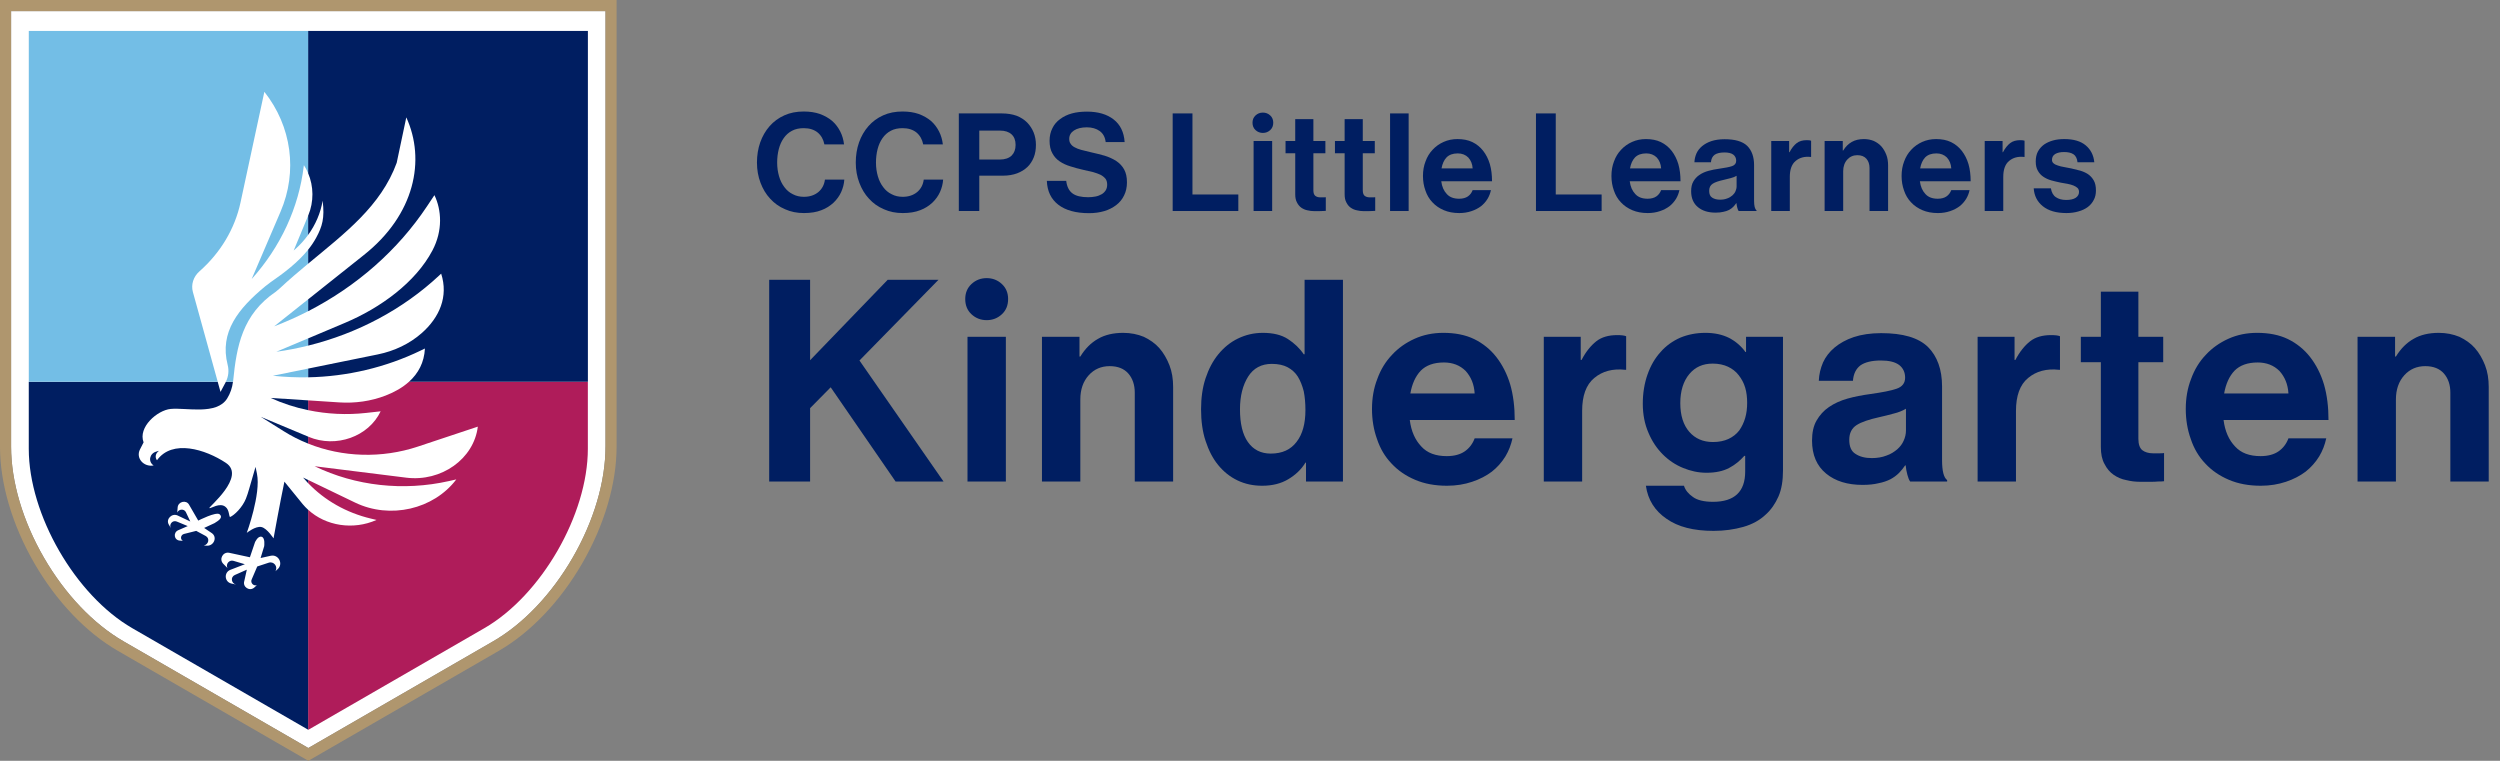 <?xml version="1.0" encoding="UTF-8"?><svg id="Layer_2" xmlns="http://www.w3.org/2000/svg" viewBox="0 0 709.026 215.771"><rect x="0" y="0" width="709.026" height="215.771" fill="#808080" stroke="none"/><defs><style>.cls-1{fill:#73bee6;}.cls-2{fill:#fff;}.cls-3{fill:#001e61;}.cls-4{fill:#af966e;}.cls-5{fill:#af1c5a;}</style></defs><g id="Layer_1-2"><g id="Page-1"><g id="logo"><path id="Path" class="cls-2" d="M171.724,126.666c0,9.908-3.296,21.083-9.287,31.451-5.985,10.374-14.011,18.812-22.588,23.766l-52.408,30.259-2.501-1.449-49.907-28.81c-8.577-4.954-16.603-13.391-22.595-23.766-5.992-10.374-9.287-21.543-9.287-31.451V3.149h168.575v123.517Z"/><path id="Path-2" class="cls-5" d="M115.999,108.265c-1.812,1.637-4.076,2.933-6.647,3.923-4.159,1.602-8.674,2.23-13.14,1.937l-8.828-.578v2.78c5.365,1.122,10.946,1.4,16.499.78l4.076-.453c-3.421,7.197-12.667,10.486-20.4,7.253l-.181-.077v1.979c9.719,3.888,20.874,4.264,31.151.843l16.986-5.651c-1.108,9.141-10.346,15.718-20.31,14.471l-25.974-3.24c11.615,5.616,25.159,7.114,38.063,4.215l2.125-.481h0c-6.438,8.507-18.798,11.343-28.684,6.584l-13.349-6.431v.899c4.675,4.898,10.869,8.417,17.829,10.068l1.575.376c-6.626,2.961-14.408,1.707-19.404-2.891v62.372l.063.035,49.907-28.81c16.157-9.322,29.367-32.224,29.367-50.882v-19.035h-50.722v.014Z"/><g id="Group"><path id="Path-3" class="cls-3" d="M87.377,125.802v-1.979l-13.419-5.609,6.494,4.069c2.195,1.386,4.522,2.557,6.926,3.519Z"/><path id="Path-4" class="cls-3" d="M87.377,113.547l-10.625-.69c3.386,1.547,6.953,2.703,10.625,3.47v-2.78Z"/><path id="Path-5" class="cls-3" d="M87.377,137.026v-.899l-1.435-.69c.46.543.941,1.073,1.435,1.589Z"/><path id="Path-6" class="cls-3" d="M87.377,8.779v40.313c1.609,3.762,1.651,8.145.063,11.963l-.063.16v5.421c2.118-2.919,3.546-6.222,4.125-9.705.627,4.926-.125,7.33-1.812,10.458-.655,1.212-1.435,2.355-2.306,3.442v3.964c10.465-8.688,20.644-16.345,25.124-28.615l2.724-12.89c5.511,12.033,2.487,27.577-12.109,39.094l-15.739,12.52v3.365c13.802-7.086,25.459-17.328,33.729-29.771l2.097-3.149c2.014,4.18,2.432,9.991-.564,15.683-4.773,9.051-14.736,16.283-24.741,20.505l-10.514,4.438v2.048c14.004-3.456,26.845-10.277,37.108-19.836l.62-.578c2.097,6.507-.467,12.409-5.511,16.861-3.442,3.038-7.776,5.093-12.43,6.041l-19.787,4.027v2.473c11.064-.216,22.017-2.794,31.931-7.594l1.191-.578h0c-.202,3.964-1.874,7.058-4.501,9.427h50.722V8.779h-79.358Z"/><polygon id="Path-7" class="cls-3" points="87.412 136.142 87.412 136.142 87.377 136.128 87.412 136.142"/><path id="Shape" class="cls-3" d="M85.824,142.949l-5.163-6.347c-1.15,5.393-3.08,16.074-3.08,16.074.118.237-1.777-2.85-3.442-3.205-1.658-.355-4.153,1.658-4.153,1.658,0,0,4.062-11.064,2.891-16.763l-.404-1.958-1.902,6.556-.007-.007c-.16.592-.446,1.54-.822,2.473-1.003,2.494-3.309,4.724-4.508,5.205-.32-.202-.209-2.048-1.247-2.85-1.63-1.421-4.215.523-4.626.327-.376-.181,10.542-8.96,4.717-12.827-5.832-3.867-15.217-6.779-19.557-.752-.55-.718-.467-1.7.209-2.348l.341-.334-.78.23c-1.923.564-2.348,2.878-.718,3.93-2.864.509-5.114-2.118-3.881-4.536l1.031-2.021c-1.644-4.306,3.902-9.106,7.664-9.476,4.438-.432,13.057,1.832,16.046-2.982.899-1.449,1.435-3.059,1.637-4.71h-2.021c-.035.077-.07.153-.105.223l-1.407,2.641-.794-2.864H8.159v19.007c0,18.659,13.217,41.56,29.381,50.882l49.844,28.775v-62.372h0c-.557-.509-1.08-1.045-1.561-1.63ZM60.846,148.362l-2.947,1.366,2.16,1.463c1.679,1.136.599,3.741-1.484,3.574l-.787-.063c1.4-.251,1.77-2.034.564-2.682l-2.703-1.456-3.442.864c-.968.244-1.184,1.484-.341,1.951l-.85-.056c-1.672-.105-1.993-2.292-.439-2.961l2.668-1.157-3.107-1.289c-1.191-.495-2.292.808-1.672,1.881l-.599-1.031c-.899-1.54.899-3.337,2.543-2.55l3.553,1.686.028.035-1.268-2.682c-.474-1.003-1.986-.934-2.453.111l.118-1.477c.139-1.637,2.397-2.188,3.212-.787l2.627,4.543s5.093-2.62,6.076-1.777c.975.836-.091,1.686-1.456,2.494ZM78.738,161.433l-.641.578c.822-1.296-.432-2.898-1.888-2.425l-3.254,1.073-1.54,3.595c-.509.948.397,2.034,1.421,1.707l-.676.634c-1.331,1.247-3.442-.105-2.871-1.832l.711-3.198-3.407,1.512c-1.303.578-1.01,2.418.376,2.71l-1.331-.286c-1.986-.425-2.195-3.17-.3-3.895l4.083-1.575h.049l-3.247-.968c-1.212-.362-2.271.892-1.721,2.027l-1.177-1.184c-1.303-1.31-.098-3.512,1.707-3.121l5.839,1.261,1.442-4.257c.014-.014.808-1.853,1.874-1.561,1.066.293.746,2.585.732,2.689l-1.017,3.344,2.857-.634c2.237-.495,3.665,2.285,1.979,3.804Z"/></g><g id="Group-2"><path id="Path-8" class="cls-1" d="M87.377,98.023v-2.062l-9.009,3.804c3.052-.418,6.055-1.01,9.009-1.742Z"/><path id="Path-9" class="cls-1" d="M83.643,70.746c1.421-1.247,2.662-2.634,3.734-4.111v-5.421l-4.083,9.838.348-.307Z"/><path id="Path-10" class="cls-1" d="M66.085,108.265c.007-.084.028-.167.042-.258.975-9.824,2.592-18.84,12.116-25.284l1.108-.941c2.634-2.459,5.337-4.759,8.026-6.988v-3.964c-2.864,3.567-6.744,6.528-10.688,9.246l-1.498,1.15c-7.539,6.271-13.022,12.91-10.618,22.288.404,1.589.223,3.254-.509,4.752h2.021Z"/><path id="Path-11" class="cls-1" d="M87.377,88.262v-3.365l-9.622,7.657c3.303-1.261,6.514-2.696,9.622-4.292Z"/><path id="Path-12" class="cls-1" d="M54.707,82.828c-.578-2.097.125-4.341,1.853-5.866,5.978-5.274,10.047-12.088,11.642-19.488l6.772-31.437c7.755,9.81,9.483,22.595,4.591,34.001l-8.187,19.097h0c8.228-9.162,13.363-20.282,14.764-31.973l.042-.32c.467.711.864,1.463,1.198,2.243V8.779H8.166v99.48h53.579l-7.037-25.431Z"/><path id="Path-13" class="cls-1" d="M87.377,107.004v-2.473l-9.984,2.034c3.323.362,6.654.502,9.984.439Z"/></g><path id="Shape-2" class="cls-4" d="M0,0v126.666c0,10.451,3.449,22.184,9.712,33.025,6.264,10.848,14.694,19.697,23.745,24.915l49.907,28.81,4.076,2.355,53.99-31.165c9.051-5.219,17.481-14.067,23.738-24.915,6.257-10.841,9.705-22.574,9.705-33.025V0H0ZM171.724,126.666c0,9.908-3.296,21.083-9.287,31.451-5.985,10.374-14.011,18.812-22.588,23.766l-52.408,30.259-2.501-1.449-49.907-28.81c-8.577-4.954-16.603-13.391-22.595-23.766-5.992-10.374-9.287-21.543-9.287-31.451V3.149h168.575v123.517Z"/></g></g><path class="cls-3" d="M229.752,79.36v22.801l22.001-22.801h14.4l-22.4,22.881,23.84,34.32h-13.6l-18.4-26.721-5.841,5.92v20.801h-11.6v-57.201h11.6Z"/><path class="cls-3" d="M275.512,80.559c1.2-1.119,2.641-1.68,4.32-1.68s3.12.561,4.32,1.68c1.2,1.121,1.76,2.561,1.76,4.24,0,1.761-.56,3.201-1.76,4.32-1.2,1.12-2.64,1.68-4.32,1.68s-3.12-.56-4.32-1.68c-1.199-1.119-1.76-2.56-1.76-4.32,0-1.68.561-3.119,1.76-4.24ZM285.272,95.52v41.041h-10.88v-41.041h10.88Z"/><path class="cls-3" d="M306.392,101.12c1.36-2.239,3.04-3.92,5.04-5.039,1.92-1.121,4.32-1.681,7.12-1.681,2.16,0,4.08.4,5.84,1.12,1.681.801,3.2,1.84,4.4,3.2s2.16,3.04,2.88,4.88c.721,1.84,1.04,3.92,1.04,6.16v26.801h-10.88v-25.201c0-2.239-.641-4.08-1.84-5.439-1.2-1.359-2.96-2.08-5.28-2.08-2.4,0-4.4.88-5.92,2.561-1.601,1.76-2.4,4.08-2.4,6.879v23.281h-10.88v-41.041h10.64v5.6h.24Z"/><path class="cls-3" d="M350.951,136.241c-2.159-1.039-3.92-2.48-5.439-4.32-1.521-1.84-2.721-4.16-3.601-6.879-.88-2.641-1.279-5.681-1.279-8.961,0-3.2.399-6.16,1.279-8.801.88-2.64,2.08-4.959,3.681-6.879,1.52-1.841,3.359-3.361,5.52-4.4,2.16-1.041,4.48-1.601,7.04-1.601,2.881,0,5.28.56,7.12,1.761,1.841,1.199,3.36,2.64,4.48,4.319h.24v-21.12h10.88v57.201h-10.48v-5.36h-.159c-1.2,2.001-2.881,3.521-4.881,4.72-2,1.201-4.479,1.841-7.359,1.841-2.561,0-4.881-.479-7.041-1.521ZM367.752,125.281c1.68-2.16,2.48-5.2,2.48-8.96,0-2-.16-3.76-.48-5.36-.4-1.601-.96-2.96-1.68-4.16-.721-1.12-1.681-2-2.88-2.64-1.2-.641-2.721-.961-4.48-.961-2.96,0-5.2,1.201-6.721,3.601-1.52,2.399-2.319,5.521-2.319,9.28,0,4,.72,7.12,2.24,9.28,1.52,2.16,3.68,3.28,6.479,3.28,3.28,0,5.681-1.12,7.36-3.36Z"/><path class="cls-3" d="M401.352,136.081c-2.641-1.119-4.881-2.64-6.721-4.64-1.84-1.92-3.2-4.24-4.08-6.88-.96-2.641-1.439-5.521-1.439-8.561s.479-5.92,1.52-8.561c.96-2.64,2.32-4.88,4.16-6.8,1.76-1.92,3.92-3.44,6.4-4.56,2.479-1.121,5.2-1.681,8.16-1.681,3.28,0,6.24.56,8.72,1.761,2.48,1.199,4.641,2.959,6.32,5.119s3.04,4.801,3.92,7.761c.88,3.04,1.28,6.399,1.28,10.08h-29.761c.4,3.2,1.521,5.681,3.28,7.521,1.68,1.84,4.08,2.72,7.2,2.72,2.16,0,3.84-.479,5.12-1.36,1.28-.88,2.24-2.16,2.8-3.68h10.721c-.4,1.84-1.04,3.52-2,5.12-1.04,1.681-2.32,3.12-3.841,4.319-1.6,1.201-3.439,2.16-5.6,2.881-2.16.72-4.48,1.12-7.12,1.12-3.44,0-6.4-.56-9.04-1.681ZM402.951,105.12c-1.521,1.601-2.48,3.761-2.96,6.48h18.24c-.16-2.64-1.04-4.72-2.56-6.4-1.601-1.6-3.681-2.399-6.16-2.399-2.881,0-5.04.8-6.561,2.319Z"/><path class="cls-3" d="M448.551,102.081c1.2-2.32,2.641-4.08,4.16-5.28,1.521-1.2,3.521-1.761,5.92-1.761,1.12,0,2,.08,2.561.32v9.521h-.24c-3.6-.399-6.48.399-8.8,2.319-2.32,1.921-3.44,5.041-3.44,9.361v20h-10.88v-41.041h10.479v6.561h.24Z"/><path class="cls-3" d="M472.63,147.122c-3.28-2.24-5.28-5.36-5.84-9.36h10.8c.4,1.28,1.28,2.319,2.561,3.2,1.199.88,3.12,1.359,5.68,1.359,6.08,0,9.12-2.88,9.12-8.561v-4.479h-.24c-1.199,1.36-2.64,2.56-4.319,3.44-1.681.88-3.761,1.359-6.4,1.359-2.32,0-4.48-.479-6.641-1.359-2.16-.881-4.08-2.16-5.76-3.84-1.68-1.681-3.04-3.681-4.08-6.16-1.04-2.4-1.6-5.121-1.6-8.24,0-3.041.479-5.84,1.359-8.32s2.08-4.561,3.681-6.32c1.52-1.76,3.439-3.12,5.6-4.08,2.16-.881,4.48-1.36,7.12-1.36,2.561,0,4.8.479,6.721,1.44,1.84.96,3.439,2.32,4.64,4h.16v-4.32h10.48v37.921c0,2.88-.4,5.36-1.28,7.36s-2.08,3.76-3.601,5.12c-1.68,1.601-3.84,2.8-6.399,3.521-2.561.719-5.36,1.119-8.4,1.119-5.681,0-10.08-1.119-13.36-3.439ZM490.23,124.481c1.2-.561,2.24-1.36,3.04-2.4.72-1.04,1.28-2.16,1.68-3.52.4-1.36.561-2.801.561-4.32s-.16-2.961-.561-4.32c-.399-1.359-1.04-2.48-1.84-3.52-.8-1.041-1.84-1.84-3.04-2.4s-2.641-.881-4.32-.881c-2.8,0-4.96.961-6.64,2.961-1.681,2-2.561,4.8-2.561,8.24,0,3.52.88,6.24,2.561,8.16,1.68,1.92,3.92,2.88,6.72,2.88,1.68,0,3.2-.319,4.4-.88Z"/><path class="cls-3" d="M540.95,134.641c-.24-.881-.399-1.76-.479-2.641h-.16c-.561.801-1.12,1.521-1.761,2.16-.72.721-1.52,1.28-2.399,1.76-.96.48-2.08.881-3.36,1.121-1.28.319-2.8.479-4.56.479-4.24,0-7.681-1.04-10.32-3.2-2.641-2.16-4-5.279-4-9.359,0-2.24.399-4.16,1.279-5.681s2-2.8,3.521-3.841c1.52-1.039,3.28-1.84,5.28-2.399s4.08-.96,6.399-1.28c3.44-.48,5.921-.96,7.521-1.52,1.601-.561,2.4-1.6,2.4-3.121s-.561-2.719-1.681-3.6c-1.199-.88-2.88-1.279-5.2-1.279-2.56,0-4.479.479-5.76,1.359-1.28.961-2,2.4-2.16,4.4h-9.68c.08-1.84.479-3.52,1.199-5.2.721-1.601,1.841-3.04,3.28-4.24,1.44-1.2,3.28-2.239,5.44-2.96s4.8-1.12,7.76-1.12c6.16,0,10.561,1.28,13.28,3.921,2.641,2.639,4.001,6.399,4.001,11.199v20.881c0,3.12.479,4.96,1.439,5.68v.4h-10.48c-.319-.4-.56-1.04-.8-1.92ZM535.03,129.201c1.2-.399,2.16-1.04,3.04-1.76.8-.72,1.44-1.521,1.84-2.479.4-.881.641-1.841.641-2.881v-6.16c-.961.561-2.08,1.04-3.44,1.36-1.36.399-2.8.72-4.16,1.04-2.88.64-5.04,1.359-6.4,2.24-1.36.88-2.08,2.24-2.08,4.16s.561,3.279,1.76,4c1.2.8,2.721,1.199,4.641,1.199,1.52,0,2.96-.24,4.16-.72Z"/><path class="cls-3" d="M571.589,102.081c1.2-2.32,2.641-4.08,4.16-5.28,1.521-1.2,3.521-1.761,5.92-1.761,1.12,0,2,.08,2.561.32v9.521h-.24c-3.601-.399-6.48.399-8.8,2.319-2.32,1.921-3.44,5.041-3.44,9.361v20h-10.88v-41.041h10.479v6.561h.24Z"/><path class="cls-3" d="M595.827,95.52v-12.801h10.641v12.801h7.04v7.2h-7.04v21.761c0,1.52.4,2.64,1.12,3.199.72.561,1.76.881,2.96.881h2.08c.4,0,.72,0,1.12-.08v8c-.561.08-1.12.08-1.76.08-.561.08-1.28.08-2.16.08h-2.881c-1.359,0-2.64-.16-3.92-.48-1.359-.24-2.56-.8-3.6-1.52-1.04-.721-1.92-1.76-2.561-3.04-.72-1.28-1.04-2.88-1.04-4.8v-24.081h-5.68v-7.2h5.68Z"/><path class="cls-3" d="M632.148,136.081c-2.641-1.119-4.881-2.64-6.721-4.64-1.84-1.92-3.2-4.24-4.08-6.88-.96-2.641-1.439-5.521-1.439-8.561s.479-5.92,1.52-8.561c.96-2.64,2.32-4.88,4.16-6.8,1.76-1.92,3.92-3.44,6.4-4.56,2.479-1.121,5.2-1.681,8.16-1.681,3.28,0,6.24.56,8.72,1.761,2.48,1.199,4.641,2.959,6.32,5.119s3.04,4.801,3.92,7.761c.88,3.04,1.28,6.399,1.28,10.08h-29.761c.4,3.2,1.521,5.681,3.28,7.521,1.68,1.84,4.08,2.72,7.2,2.72,2.16,0,3.84-.479,5.12-1.36,1.28-.88,2.24-2.16,2.8-3.68h10.721c-.4,1.84-1.04,3.52-2,5.12-1.04,1.681-2.32,3.12-3.841,4.319-1.6,1.201-3.439,2.16-5.6,2.881-2.16.72-4.48,1.12-7.12,1.12-3.44,0-6.4-.56-9.04-1.681ZM633.748,105.12c-1.521,1.601-2.48,3.761-2.96,6.48h18.24c-.16-2.64-1.04-4.72-2.56-6.4-1.601-1.6-3.681-2.399-6.16-2.399-2.881,0-5.04.8-6.561,2.319Z"/><path class="cls-3" d="M679.507,101.12c1.36-2.239,3.04-3.92,5.04-5.039,1.92-1.121,4.32-1.681,7.12-1.681,2.16,0,4.08.4,5.84,1.12,1.681.801,3.2,1.84,4.4,3.2s2.16,3.04,2.88,4.88c.721,1.84,1.04,3.92,1.04,6.16v26.801h-10.88v-25.201c0-2.239-.641-4.08-1.84-5.439-1.2-1.359-2.96-2.08-5.28-2.08-2.4,0-4.4.88-5.92,2.561-1.601,1.76-2.4,4.08-2.4,6.879v23.281h-10.88v-41.041h10.64v5.6h.24Z"/><path class="cls-3" d="M222.655,59.34c-1.664-.697-3.058-1.703-4.219-2.98-1.2-1.278-2.091-2.788-2.749-4.529-.658-1.742-1.007-3.64-1.007-5.73,0-2.051.31-3.948.93-5.729.619-1.742,1.51-3.291,2.671-4.607,1.123-1.277,2.517-2.322,4.181-3.058,1.626-.735,3.445-1.084,5.497-1.084,1.703,0,3.213.232,4.568.696,1.354.504,2.516,1.162,3.483,1.975.968.852,1.704,1.858,2.284,2.98.581,1.123.93,2.361,1.084,3.678h-5.574c-.271-1.393-.891-2.516-1.897-3.367-1.006-.813-2.322-1.239-3.948-1.239-1.277,0-2.4.232-3.329.735-.968.504-1.742,1.2-2.361,2.091-.619.89-1.084,1.897-1.394,3.097-.31,1.2-.465,2.478-.465,3.832,0,1.434.193,2.711.542,3.91.349,1.2.852,2.207,1.51,3.059.658.891,1.433,1.549,2.4,2.013.929.503,1.975.735,3.136.735,1.664,0,3.02-.465,4.104-1.354,1.045-.891,1.664-2.052,1.857-3.522h5.497c-.077,1.238-.387,2.4-.89,3.522-.504,1.122-1.239,2.129-2.168,3.02-.968.89-2.091,1.626-3.445,2.129-1.355.542-3.02.813-4.955.813s-3.717-.349-5.343-1.084Z"/><path class="cls-3" d="M250.679,59.34c-1.664-.697-3.058-1.703-4.219-2.98-1.2-1.278-2.091-2.788-2.749-4.529-.658-1.742-1.007-3.64-1.007-5.73,0-2.051.31-3.948.93-5.729.619-1.742,1.51-3.291,2.671-4.607,1.123-1.277,2.517-2.322,4.181-3.058,1.626-.735,3.445-1.084,5.497-1.084,1.703,0,3.213.232,4.568.696,1.354.504,2.516,1.162,3.483,1.975.968.852,1.704,1.858,2.284,2.98.581,1.123.93,2.361,1.084,3.678h-5.574c-.271-1.393-.891-2.516-1.897-3.367-1.006-.813-2.322-1.239-3.948-1.239-1.277,0-2.4.232-3.329.735-.968.504-1.742,1.2-2.361,2.091-.619.89-1.084,1.897-1.394,3.097-.31,1.2-.465,2.478-.465,3.832,0,1.434.193,2.711.542,3.91.349,1.2.852,2.207,1.51,3.059.658.891,1.433,1.549,2.4,2.013.929.503,1.975.735,3.136.735,1.664,0,3.02-.465,4.104-1.354,1.045-.891,1.664-2.052,1.857-3.522h5.497c-.077,1.238-.387,2.4-.89,3.522-.504,1.122-1.239,2.129-2.168,3.02-.968.89-2.091,1.626-3.445,2.129-1.355.542-3.02.813-4.955.813s-3.717-.349-5.343-1.084Z"/><path class="cls-3" d="M284.083,32.165c1.626,0,3.02.232,4.22.658,1.2.465,2.207,1.123,3.02,1.936.774.812,1.394,1.742,1.819,2.787s.658,2.245.658,3.523c0,1.315-.193,2.516-.619,3.561-.426,1.084-1.045,2.014-1.819,2.748-.813.775-1.781,1.355-2.903,1.781-1.161.426-2.478.658-3.91.658h-6.813v10.026h-5.807v-27.679h12.155ZM283.541,45.249c1.472,0,2.594-.387,3.368-1.122.735-.735,1.123-1.742,1.123-3.02,0-1.316-.388-2.323-1.161-3.02-.774-.696-1.858-1.046-3.252-1.046h-5.885v8.207h5.807Z"/><path class="cls-3" d="M300.146,58.063c-2.052-1.588-3.136-3.833-3.252-6.775h5.497c.193,1.665.812,2.865,1.78,3.562.968.734,2.478,1.084,4.452,1.084.735,0,1.394-.078,2.052-.194s1.2-.349,1.703-.619.891-.658,1.2-1.122c.271-.427.426-.969.426-1.627s-.155-1.238-.465-1.664c-.349-.426-.812-.812-1.394-1.123-.58-.271-1.316-.541-2.129-.773-.852-.194-1.819-.426-2.864-.658-1.239-.271-2.439-.619-3.562-.969-1.162-.348-2.168-.812-3.02-1.393-.891-.581-1.588-1.355-2.091-2.285-.542-.928-.812-2.129-.812-3.561,0-1.355.271-2.555.812-3.601.503-1.045,1.238-1.896,2.207-2.594.929-.696,2.051-1.239,3.329-1.587,1.277-.349,2.709-.504,4.258-.504,3.136,0,5.652.736,7.549,2.207s2.942,3.6,3.136,6.426h-5.381c-.155-1.393-.735-2.438-1.703-3.135-.968-.697-2.207-1.045-3.64-1.045-1.51,0-2.748.309-3.639.89s-1.354,1.394-1.354,2.361c0,.581.116,1.046.387,1.394.232.387.619.736,1.123,1.007.503.271,1.122.542,1.858.735.735.193,1.625.426,2.671.658,1.432.31,2.748.658,4.025,1.006,1.239.388,2.323.891,3.291,1.51.929.62,1.664,1.395,2.206,2.361.542.969.813,2.168.813,3.678,0,1.395-.271,2.633-.813,3.717-.542,1.123-1.277,2.014-2.245,2.748-.968.736-2.09,1.316-3.406,1.703-1.316.388-2.749.581-4.297.581-3.755,0-6.658-.812-8.71-2.399Z"/><path class="cls-3" d="M338.194,32.165v22.994h13.007v4.685h-18.62v-27.679h5.613Z"/><path class="cls-3" d="M356.075,32.745c.581-.541,1.277-.812,2.091-.812s1.51.271,2.09.812c.581.543.852,1.239.852,2.053,0,.852-.271,1.548-.852,2.09-.58.542-1.277.812-2.09.812s-1.51-.271-2.091-.812c-.58-.542-.852-1.238-.852-2.09,0-.813.271-1.51.852-2.053ZM360.798,39.985v19.858h-5.265v-19.858h5.265Z"/><path class="cls-3" d="M367.339,39.985v-6.194h5.149v6.194h3.406v3.483h-3.406v10.53c0,.734.193,1.277.542,1.548.348.271.852.426,1.432.426h1.007c.193,0,.349,0,.542-.038v3.871c-.271.038-.542.038-.852.038-.271.038-.619.038-1.045.038h-1.394c-.658,0-1.278-.076-1.897-.231-.658-.116-1.238-.388-1.742-.735-.503-.349-.929-.852-1.238-1.471-.349-.62-.504-1.395-.504-2.323v-11.652h-2.748v-3.483h2.748Z"/><path class="cls-3" d="M381.351,39.985v-6.194h5.149v6.194h3.406v3.483h-3.406v10.53c0,.734.193,1.277.542,1.548.348.271.852.426,1.432.426h1.007c.193,0,.349,0,.542-.038v3.871c-.271.038-.542.038-.852.038-.271.038-.619.038-1.045.038h-1.394c-.658,0-1.278-.076-1.897-.231-.658-.116-1.238-.388-1.742-.735-.503-.349-.929-.852-1.238-1.471-.349-.62-.504-1.395-.504-2.323v-11.652h-2.748v-3.483h2.748Z"/><path class="cls-3" d="M399.505,32.165v27.679h-5.266v-27.679h5.266Z"/><path class="cls-3" d="M409.49,59.611c-1.277-.542-2.361-1.277-3.252-2.245-.89-.93-1.548-2.052-1.974-3.329-.465-1.277-.697-2.671-.697-4.142s.232-2.865.735-4.143c.465-1.277,1.123-2.361,2.014-3.291.852-.929,1.896-1.664,3.097-2.206s2.517-.813,3.948-.813c1.588,0,3.02.271,4.22.852,1.2.581,2.245,1.433,3.059,2.479.812,1.045,1.471,2.322,1.896,3.754.426,1.472.619,3.098.619,4.879h-14.4c.193,1.548.735,2.748,1.587,3.639.813.891,1.975,1.316,3.484,1.316,1.045,0,1.858-.232,2.478-.658s1.084-1.046,1.354-1.781h5.188c-.193.891-.503,1.703-.968,2.478-.503.813-1.122,1.51-1.858,2.091-.773.58-1.664,1.045-2.709,1.393-1.046.35-2.168.543-3.445.543-1.665,0-3.098-.271-4.375-.813ZM410.265,44.629c-.735.774-1.2,1.82-1.433,3.136h8.826c-.077-1.277-.503-2.284-1.238-3.097-.774-.774-1.781-1.162-2.98-1.162-1.395,0-2.439.388-3.175,1.123Z"/><path class="cls-3" d="M441.229,32.165v22.994h13.007v4.685h-18.62v-27.679h5.613Z"/><path class="cls-3" d="M462.944,59.611c-1.277-.542-2.361-1.277-3.252-2.245-.89-.93-1.548-2.052-1.974-3.329-.465-1.277-.697-2.671-.697-4.142s.232-2.865.735-4.143c.465-1.277,1.123-2.361,2.014-3.291.852-.929,1.896-1.664,3.097-2.206s2.517-.813,3.948-.813c1.588,0,3.02.271,4.22.852,1.2.581,2.245,1.433,3.059,2.479.812,1.045,1.471,2.322,1.896,3.754.426,1.472.619,3.098.619,4.879h-14.4c.193,1.548.735,2.748,1.587,3.639.813.891,1.975,1.316,3.484,1.316,1.045,0,1.858-.232,2.478-.658s1.084-1.046,1.354-1.781h5.188c-.193.891-.503,1.703-.968,2.478-.503.813-1.122,1.51-1.858,2.091-.773.58-1.664,1.045-2.709,1.393-1.046.35-2.168.543-3.445.543-1.665,0-3.098-.271-4.375-.813ZM463.719,44.629c-.735.774-1.2,1.82-1.433,3.136h8.826c-.077-1.277-.503-2.284-1.238-3.097-.774-.774-1.781-1.162-2.98-1.162-1.395,0-2.439.388-3.175,1.123Z"/><path class="cls-3" d="M492.711,58.915c-.116-.426-.193-.852-.232-1.277h-.077c-.271.387-.542.734-.853,1.045-.348.348-.735.619-1.161.852-.464.232-1.006.426-1.626.542-.619.155-1.354.231-2.206.231-2.052,0-3.717-.502-4.994-1.548-1.277-1.045-1.936-2.555-1.936-4.529,0-1.084.193-2.013.619-2.749.426-.734.968-1.354,1.704-1.857.735-.504,1.587-.891,2.555-1.162.968-.271,1.975-.464,3.097-.619,1.665-.232,2.865-.465,3.639-.735.774-.271,1.162-.774,1.162-1.51s-.271-1.315-.813-1.741c-.58-.426-1.394-.62-2.517-.62-1.238,0-2.167.232-2.787.658-.619.465-.968,1.161-1.045,2.13h-4.684c.038-.891.231-1.704.58-2.518.349-.773.891-1.471,1.587-2.051.697-.581,1.588-1.084,2.633-1.433s2.322-.542,3.755-.542c2.98,0,5.11.619,6.426,1.896,1.278,1.277,1.937,3.098,1.937,5.42v10.104c0,1.51.231,2.4.696,2.749v.193h-5.071c-.154-.193-.271-.503-.387-.929ZM489.846,56.282c.581-.193,1.046-.504,1.472-.852.387-.349.696-.735.89-1.2.194-.426.311-.89.311-1.394v-2.98c-.465.271-1.007.503-1.665.658-.658.193-1.354.348-2.013.503-1.394.31-2.439.658-3.098,1.084s-1.006,1.084-1.006,2.013.271,1.588.852,1.936c.58.387,1.316.581,2.245.581.735,0,1.433-.116,2.013-.349Z"/><path class="cls-3" d="M507.533,43.159c.581-1.123,1.277-1.975,2.013-2.555.736-.581,1.704-.852,2.865-.852.542,0,.968.038,1.238.154v4.607h-.116c-1.742-.194-3.136.193-4.258,1.122-1.123.929-1.665,2.438-1.665,4.529v9.678h-5.265v-19.858h5.071v3.174h.116Z"/><path class="cls-3" d="M522.745,42.694c.658-1.084,1.472-1.896,2.439-2.438.929-.542,2.09-.813,3.445-.813,1.045,0,1.974.193,2.825.543.813.387,1.549.89,2.13,1.548.58.658,1.045,1.472,1.394,2.361.349.891.503,1.897.503,2.981v12.968h-5.265v-12.194c0-1.084-.31-1.975-.891-2.633-.58-.657-1.432-1.006-2.555-1.006-1.161,0-2.129.426-2.864,1.238-.774.852-1.162,1.975-1.162,3.33v11.265h-5.265v-19.858h5.148v2.709h.116Z"/><path class="cls-3" d="M545.233,59.611c-1.277-.542-2.361-1.277-3.252-2.245-.89-.93-1.548-2.052-1.974-3.329-.465-1.277-.697-2.671-.697-4.142s.232-2.865.735-4.143c.465-1.277,1.123-2.361,2.014-3.291.852-.929,1.896-1.664,3.097-2.206s2.517-.813,3.948-.813c1.588,0,3.02.271,4.22.852,1.2.581,2.245,1.433,3.059,2.479.812,1.045,1.471,2.322,1.896,3.754.426,1.472.619,3.098.619,4.879h-14.4c.193,1.548.735,2.748,1.587,3.639.813.891,1.975,1.316,3.484,1.316,1.045,0,1.858-.232,2.478-.658s1.084-1.046,1.354-1.781h5.188c-.193.891-.503,1.703-.968,2.478-.503.813-1.122,1.51-1.858,2.091-.773.58-1.664,1.045-2.709,1.393-1.046.35-2.168.543-3.445.543-1.665,0-3.098-.271-4.375-.813ZM546.008,44.629c-.735.774-1.2,1.82-1.433,3.136h8.826c-.077-1.277-.503-2.284-1.238-3.097-.774-.774-1.781-1.162-2.98-1.162-1.395,0-2.439.388-3.175,1.123Z"/><path class="cls-3" d="M568.07,43.159c.581-1.123,1.277-1.975,2.013-2.555.736-.581,1.704-.852,2.865-.852.542,0,.968.038,1.238.154v4.607h-.116c-1.742-.194-3.136.193-4.258,1.122-1.123.929-1.665,2.438-1.665,4.529v9.678h-5.265v-19.858h5.071v3.174h.116Z"/><path class="cls-3" d="M579.373,58.489c-1.588-1.277-2.439-2.942-2.594-5.072h4.877c.194,1.162.658,2.014,1.433,2.518.735.502,1.703.773,2.903.773,1.161,0,2.052-.193,2.71-.619.619-.426.929-.968.929-1.664,0-.465-.154-.853-.426-1.123-.31-.271-.696-.504-1.161-.697-.503-.193-1.045-.348-1.664-.465-.658-.115-1.316-.232-1.975-.348-.891-.193-1.781-.387-2.594-.619-.852-.232-1.587-.581-2.245-1.007s-1.2-1.007-1.587-1.704c-.427-.696-.62-1.586-.62-2.67s.193-2.014.62-2.826c.426-.774,1.006-1.433,1.741-1.975.736-.504,1.588-.891,2.556-1.161s2.052-.388,3.174-.388c2.633,0,4.646.581,6.078,1.781,1.432,1.199,2.245,2.787,2.438,4.801h-4.762c-.116-1.084-.503-1.859-1.161-2.285s-1.549-.619-2.671-.619c-1.045,0-1.858.193-2.478.542-.619.388-.929.929-.929,1.665,0,.426.154.773.464,1.006.31.271.735.465,1.239.619.503.194,1.084.311,1.742.426.657.117,1.315.232,2.013.388.812.194,1.664.388,2.517.62.812.231,1.587.58,2.245,1.006.658.465,1.2,1.045,1.626,1.781.426.734.619,1.703.619,2.864,0,1.007-.193,1.897-.619,2.671-.426.812-.968,1.471-1.704,2.014-.735.541-1.626.967-2.632,1.238-1.045.31-2.168.465-3.407.465-2.903,0-5.109-.658-6.696-1.936Z"/></g></svg>